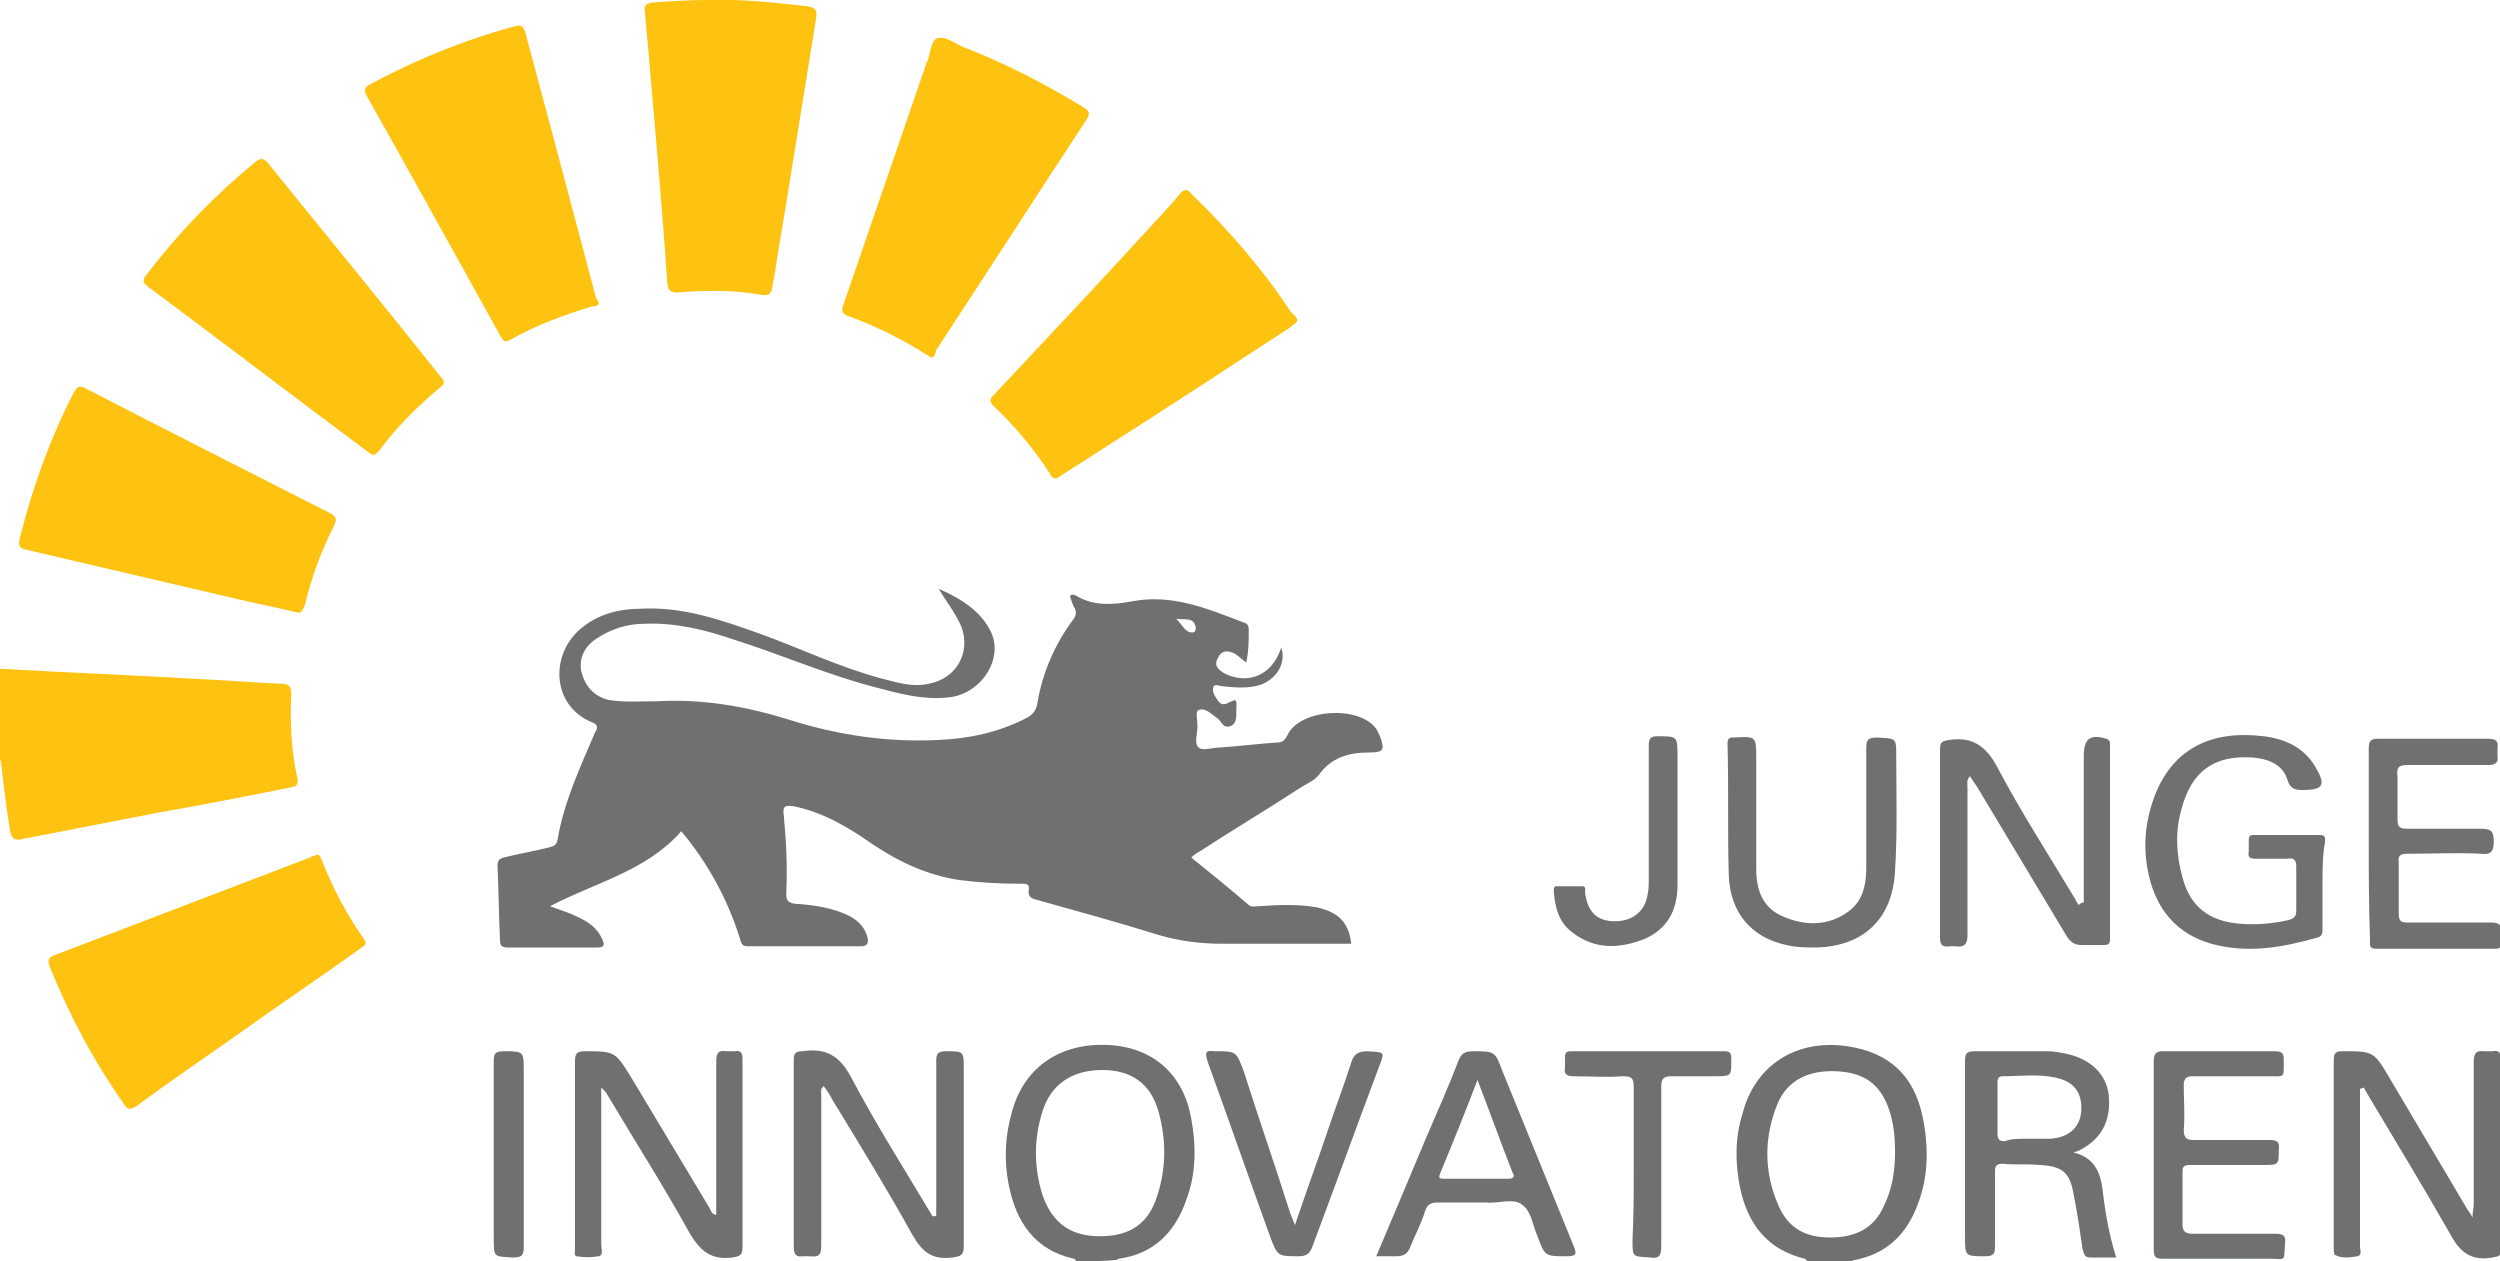 <svg xmlns="http://www.w3.org/2000/svg" xmlns:xlink="http://www.w3.org/1999/xlink" id="Ebene_1" x="0px" y="0px" viewBox="0 0 200 100.9" style="enable-background:new 0 0 200 100.9;" xml:space="preserve"><style type="text/css">	.st0{fill:#FEC210;}	.st1{fill:#6F7072;}</style><g id="nN0Dh1.tif">	<g>		<path class="st0" d="M0,53.5c5.2,0.3,10.4,0.5,15.5,0.8c2.3,0.1,4.7,0.3,7,0.4c0.6,0,0.8,0.2,0.8,0.8c-0.1,2.3,0,4.6,0.5,6.8   c0.1,0.6-0.2,0.6-0.6,0.7c-3.5,0.7-7,1.4-10.5,2c-3.6,0.7-7.2,1.4-10.8,2.1c-0.7,0.2-1,0-1.1-0.7c-0.3-1.8-0.5-3.5-0.7-5.3   c0-0.1,0-0.3-0.2-0.3C0,58.4,0,55.9,0,53.5z"></path>		<path class="st1" d="M144.6,100.9c-0.1-0.1-0.1-0.1-0.2-0.2c-3-0.7-4.6-2.8-5.2-5.7c-0.4-2-0.4-4,0.2-5.9c1-3.9,4.3-6,8.4-5.4   c3.3,0.5,5.3,2.3,6,5.6c0.5,2.4,0.5,4.8-0.4,7.1c-0.9,2.4-2.5,3.9-5,4.4c-0.1,0-0.2,0-0.3,0.2   C146.9,100.9,145.7,100.9,144.6,100.9z M151.6,92.2c0-1.2-0.1-2.4-0.5-3.5c-0.7-2-2-2.9-4.2-3s-3.9,0.7-4.7,2.6   c-1.1,2.7-1.1,5.5,0.1,8.2c0.8,1.8,2.2,2.5,4.1,2.5c2,0,3.5-0.7,4.3-2.5C151.4,95.1,151.6,93.6,151.6,92.2z"></path>		<path class="st1" d="M86.1,100.9c-0.1-0.1-0.1-0.2-0.2-0.2c-3.1-0.7-4.6-2.9-5.2-5.9c-0.4-2-0.3-4,0.3-6c1-3.5,3.9-5.4,7.7-5.2   c3.6,0.2,6,2.4,6.6,5.9c0.4,2.2,0.4,4.4-0.4,6.5c-0.9,2.6-2.6,4.3-5.4,4.7c-0.1,0-0.1,0.1-0.2,0.1   C88.3,100.9,87.2,100.9,86.1,100.9z M88,98.9c2.4,0,3.9-1,4.6-3.3c0.7-2.2,0.7-4.4,0.1-6.6c-0.6-2.3-2.2-3.4-4.5-3.4   c-2.4,0-4.1,1.1-4.8,3.3c-0.7,2.2-0.7,4.5,0,6.7C84.2,97.9,85.7,98.9,88,98.9z"></path>		<path class="st1" d="M75.1,47.1c1.8,0.8,3.4,1.8,4.2,3.5c1,2.2-0.9,5-3.5,5.2c-2,0.2-3.8-0.3-5.7-0.8c-3.9-1-7.5-2.6-11.3-3.8   c-2.3-0.8-4.7-1.4-7.2-1.3c-1.4,0-2.7,0.4-3.9,1.2c-0.9,0.6-1.4,1.5-1.2,2.6c0.3,1.2,1,2,2.2,2.3c1.3,0.2,2.6,0.1,3.9,0.1   c3.6-0.2,7.1,0.4,10.6,1.5C67,58.8,71,59.4,75,59.2c2.5-0.1,4.9-0.6,7.2-1.8c0.5-0.3,0.7-0.6,0.8-1.2c0.4-2.4,1.4-4.7,2.9-6.7   c0.2-0.3,0.2-0.5,0.1-0.8c-0.2-0.3-0.3-0.7-0.4-1c0.1-0.2,0.3-0.1,0.4-0.1c1.4,0.9,3,0.8,4.6,0.5c3.2-0.6,6,0.6,8.9,1.7   c0.4,0.1,0.4,0.4,0.4,0.7c0,0.8,0,1.6-0.2,2.5c-0.3-0.2-0.6-0.5-0.9-0.7c-0.6-0.3-1.1-0.3-1.4,0.4c-0.3,0.6,0.1,0.9,0.6,1.2   c1.9,0.9,3.8,0.1,4.5-2.1c0.4,1.2-0.3,2.5-1.7,3c-1,0.3-2,0.2-3,0.1c-0.2,0-0.6-0.2-0.7,0c-0.2,0.4,0.1,0.8,0.3,1.1   c0.2,0.3,0.4,0.4,0.7,0.3c0.2-0.1,0.4-0.2,0.7-0.3c0.2,0.2,0.1,0.5,0.1,0.7c0,0.5,0.1,1.2-0.5,1.4s-0.7-0.5-1.1-0.7   c-0.4-0.3-0.9-0.8-1.4-0.6c-0.3,0.1-0.1,0.8-0.1,1.3c0,0.6-0.3,1.4,0.1,1.7c0.3,0.3,1.1,0,1.7,0c1.5-0.1,3-0.3,4.6-0.4   c0.4,0,0.6-0.2,0.8-0.6c1-2.1,5.7-2.4,7.1-0.5c0.1,0.2,0.2,0.4,0.3,0.6c0.4,1.1,0.3,1.3-0.9,1.3c-1.6,0-3,0.4-4,1.8   c-0.4,0.5-1,0.7-1.6,1.1c-2.6,1.7-5.3,3.3-7.9,5c-0.2,0.1-0.5,0.3-0.7,0.5c1.6,1.3,3.1,2.5,4.6,3.8c0.2,0.2,0.5,0.1,0.7,0.1   c1.6-0.1,3.2-0.2,4.8,0.1c1.7,0.4,2.5,1.2,2.7,2.9c-0.5,0-0.9,0-1.3,0c-3,0-6,0-9,0c-1.7,0-3.4-0.2-5.1-0.7   c-3.2-1-6.5-1.9-9.7-2.8c-0.4-0.1-0.8-0.2-0.7-0.8c0.1-0.6-0.4-0.5-0.7-0.5c-1.6,0-3.3-0.1-4.9-0.3C74.2,70,72,69,69.9,67.6   c-2-1.4-4-2.6-6.4-3.1c-0.7-0.1-0.9,0-0.8,0.7c0.2,2.1,0.3,4.2,0.2,6.3c0,0.5,0.1,0.7,0.7,0.8c1.5,0.1,3,0.3,4.4,1   c0.7,0.4,1.2,0.9,1.4,1.7c0.1,0.4,0,0.7-0.5,0.7c-3,0-6.1,0-9.1,0c-0.5,0-0.5-0.3-0.6-0.6c-1-3.2-2.6-6.1-4.7-8.6   c-2.8,3.2-6.9,4.1-10.5,6c0.8,0.3,1.5,0.5,2.1,0.8c0.9,0.4,1.7,0.9,2.1,1.9c0.2,0.4,0.1,0.6-0.4,0.6c-2.4,0-4.8,0-7.2,0   c-0.5,0-0.6-0.2-0.6-0.6c-0.1-2-0.1-3.9-0.2-5.9c0-0.4,0.1-0.6,0.5-0.7c1.2-0.3,2.4-0.5,3.6-0.8c0.3-0.1,0.6-0.1,0.7-0.6   c0.5-3,1.8-5.8,3-8.6c0.2-0.3,0.3-0.6-0.2-0.8c-3.3-1.3-3.5-5.6-0.7-7.7c1.3-1,2.9-1.4,4.5-1.4c3.4-0.2,6.5,0.9,9.6,2   c3.3,1.2,6.4,2.7,9.8,3.6c1.2,0.3,2.4,0.7,3.7,0.4c2.2-0.4,3.4-2.5,2.6-4.6C76.3,48.8,75.6,48,75.1,47.1z M94.1,49.5   c0.5,0.5,0.7,1.1,1.3,1.1c0.3,0,0.3-0.4,0.2-0.6C95.4,49.4,94.8,49.6,94.1,49.5z"></path>		<path class="st0" d="M56.5,0c2.7-0.1,5.4,0.2,8.1,0.5c0.5,0.1,0.8,0.2,0.7,0.9c-0.9,5.6-1.8,11.1-2.7,16.7   c-0.3,1.6-0.5,3.2-0.8,4.8c-0.1,0.5-0.2,0.8-0.8,0.7c-2.2-0.4-4.5-0.4-6.8-0.2c-0.5,0-0.7-0.1-0.8-0.6C53,17,52.5,11.3,52,5.6   c-0.1-1.5-0.3-3.1-0.4-4.6c-0.1-0.5,0-0.7,0.6-0.8C53.6,0.1,55.1,0,56.5,0z"></path>		<path class="st0" d="M23.8,49c-2.1-0.5-4.2-0.9-6.2-1.4C12.5,46.4,7.3,45.2,2.2,44c-0.6-0.1-0.8-0.3-0.6-1c1-4,2.4-7.9,4.3-11.6   c0.3-0.5,0.5-0.6,1-0.3c6.4,3.3,12.9,6.6,19.4,9.9c0.6,0.3,0.7,0.5,0.4,1.1c-1,2-1.8,4.1-2.3,6.3C24.2,48.7,24.2,49.1,23.8,49z"></path>		<path class="st0" d="M25.3,68.4c0.3-0.1,0.3,0.2,0.4,0.3c0.9,2.3,2,4.4,3.4,6.4c0.4,0.5-0.1,0.6-0.3,0.8c-3.2,2.3-6.5,4.5-9.7,6.8   c-2.7,1.9-5.5,3.8-8.2,5.8c-0.5,0.3-0.7,0.3-1-0.2c-2.4-3.4-4.3-7-5.9-10.9c-0.2-0.5-0.2-0.8,0.4-1c6.8-2.6,13.6-5.2,20.4-7.8   C24.9,68.5,25.1,68.5,25.3,68.4z"></path>		<path class="st0" d="M47.9,24.2c0,0.3-0.3,0.3-0.5,0.3c-2.3,0.7-4.5,1.5-6.6,2.7c-0.4,0.2-0.5,0.1-0.7-0.2   c-3.6-6.5-7.2-13-10.8-19.4c-0.2-0.4-0.1-0.6,0.2-0.8c3.7-2,7.6-3.6,11.7-4.7C41.6,2,41.8,2,42,2.5c1.9,7.1,3.8,14.2,5.7,21.4   C47.8,23.9,47.8,24,47.9,24.2z"></path>		<path class="st0" d="M74.5,28.6c-0.2-0.1-0.3-0.2-0.5-0.3c-1.9-1.2-3.9-2.2-6.1-3c-0.6-0.2-0.6-0.5-0.4-1   c2.2-6.4,4.4-12.8,6.6-19.2c0-0.1,0-0.1,0.1-0.2c0.2-0.6,0.3-1.6,0.7-1.8c0.6-0.3,1.4,0.3,2,0.6c3.4,1.3,6.7,3,9.8,4.9   c0.5,0.3,0.5,0.5,0.2,1c-4,6.1-8,12.3-12,18.4C74.8,28.3,74.8,28.6,74.5,28.6z"></path>		<path class="st0" d="M35.5,30.6c0,0.2-0.2,0.3-0.3,0.4c-1.8,1.5-3.5,3.2-4.9,5.1c-0.3,0.3-0.4,0.4-0.8,0.1   c-5.9-4.4-11.8-8.9-17.7-13.3c-0.4-0.3-0.4-0.5-0.1-0.9c2.6-3.4,5.5-6.4,8.8-9.1c0.4-0.3,0.6-0.2,0.9,0.1   c4.6,5.7,9.3,11.4,13.9,17.2C35.4,30.3,35.5,30.4,35.5,30.6z"></path>		<path class="st0" d="M103.8,25.6c-0.1,0.3-0.4,0.4-0.6,0.6C98,29.6,92.8,33,87.6,36.3c-0.9,0.6-1.9,1.2-2.8,1.8   c-0.4,0.3-0.6,0.2-0.8-0.2c-1.3-2-2.8-3.8-4.5-5.4c-0.4-0.4-0.3-0.6,0-0.9c4.1-4.4,8.2-8.7,12.2-13.1c0.9-1,1.9-2,2.7-3   c0.3-0.4,0.6-0.4,0.9,0c3,2.9,5.7,6,8,9.5C103.6,25.2,103.7,25.4,103.8,25.6z"></path>		<path class="st1" d="M166.7,72.2c0-3.9,0-7.8,0-11.7c0-1.4,0.5-1.8,1.8-1.4c0.3,0.1,0.3,0.3,0.3,0.5c0,5.2,0,10.3,0,15.5   c0,0.4-0.1,0.5-0.5,0.5c-0.6,0-1.2,0-1.8,0c-0.5,0-0.8-0.2-1.1-0.6c-2.4-4-4.8-8-7.2-12c-0.2-0.3-0.4-0.6-0.6-0.9   c-0.3,0.3-0.2,0.6-0.2,0.9c0,3.9,0,7.8,0,11.8c0,0.8-0.3,1-1,0.9c-0.1,0-0.3,0-0.4,0c-0.6,0.1-0.8-0.1-0.8-0.7c0-3.5,0-6.9,0-10.4   c0-1.5,0-3,0-4.6c0-0.6,0.1-0.7,0.7-0.8c1.9-0.3,3,0.5,3.9,2.2c1.9,3.6,4.1,7,6.2,10.5c0.1,0.2,0.2,0.4,0.3,0.5   C166.5,72.2,166.6,72.2,166.7,72.2z"></path>		<path class="st1" d="M188.8,87.1c0,4.2,0,8.4,0,12.6c0,0.3,0.2,0.7-0.2,0.8c-0.6,0.1-1.2,0.2-1.8-0.1c-0.1,0-0.1-0.4-0.1-0.5   c0-5,0-10,0-15.1c0-0.6,0.2-0.7,0.7-0.7c2.5,0,2.5,0,3.8,2.2c2,3.4,4.1,6.9,6.1,10.3c0.1,0.2,0.3,0.4,0.5,0.8   c0-0.5,0.1-0.8,0.1-1.1c0-3.8,0-7.6,0-11.3c0-0.6,0.1-1,0.8-0.9c0.2,0,0.5,0,0.7,0c0.5-0.1,0.7,0.1,0.7,0.7c0,5,0,10.1,0,15.1   c0,0.6-0.2,0.6-0.7,0.7c-1.7,0.3-2.6-0.4-3.4-1.9c-2.1-3.7-4.3-7.3-6.5-11c-0.1-0.2-0.3-0.5-0.4-0.7   C188.9,87.1,188.8,87.1,188.8,87.1z"></path>		<path class="st1" d="M48.1,87c0,4.2,0,8.4,0,12.6c0,0.3,0.2,0.8-0.2,0.9c-0.6,0.1-1.2,0.1-1.8,0c-0.2-0.1-0.1-0.4-0.1-0.5   c0-5.1,0-10.1,0-15.2c0-0.5,0.2-0.7,0.7-0.7c2.5,0,2.5,0,3.8,2.1c2.1,3.5,4.2,7,6.3,10.5c0.1,0.2,0.1,0.4,0.5,0.5   c0-0.3,0-0.6,0-0.8c0-3.8,0-7.7,0-11.5c0-0.7,0.2-0.9,0.8-0.8c0.2,0,0.5,0,0.7,0c0.5-0.1,0.6,0.2,0.6,0.6c0,1.1,0,2.3,0,3.4   c0,3.9,0,7.8,0,11.7c0,0.6-0.2,0.7-0.8,0.8c-1.6,0.2-2.5-0.4-3.4-1.9c-2.1-3.8-4.4-7.4-6.6-11.1C48.5,87.4,48.3,87.2,48.1,87   C48.2,87,48.2,87,48.1,87z"></path>		<path class="st1" d="M74.9,97.2c0-0.3,0-0.5,0-0.8c0-3.8,0-7.7,0-11.5c0-0.6,0.1-0.8,0.8-0.8c1.4,0,1.4,0,1.4,1.4   c0,4.7,0,9.5,0,14.2c0,0.7-0.2,0.8-0.9,0.9c-1.6,0.2-2.4-0.4-3.2-1.8c-2-3.6-4.2-7.2-6.4-10.8c-0.2-0.4-0.4-0.7-0.7-1.1   c-0.3,0.2-0.2,0.5-0.2,0.7c0,4,0,8,0,12c0,0.7-0.1,1-0.9,0.9c-0.2,0-0.4,0-0.6,0c-0.5,0.1-0.7-0.2-0.7-0.7c0-2.7,0-5.4,0-8   c0-2.3,0-4.7,0-7c0-0.5,0.1-0.7,0.7-0.7c1.9-0.3,3,0.4,3.9,2.1c2,3.8,4.3,7.4,6.5,11.1C74.8,97.3,74.9,97.3,74.9,97.2z"></path>		<path class="st1" d="M185.8,70.8c0,1.2,0,2.3,0,3.5c0,0.3,0,0.6-0.4,0.7c-2.8,0.8-5.6,1.3-8.5,0.5c-2.8-0.8-4.4-2.8-5-5.5   c-0.5-2.2-0.3-4.3,0.5-6.4c1.5-3.8,4.6-5.2,8.7-4.7c1.7,0.2,3.2,0.9,4.1,2.4c0.9,1.5,0.7,1.9-1,1.9c-0.6,0-1-0.1-1.2-0.8   c-0.4-1.3-1.6-1.7-2.8-1.8c-3.1-0.2-4.9,1.1-5.7,4.2c-0.5,1.8-0.4,3.6,0.1,5.4c0.6,2.3,2.1,3.5,4.6,3.7c1.3,0.1,2.6,0,3.9-0.3   c0.4-0.1,0.6-0.3,0.6-0.7c0-1.2,0-2.4,0-3.6c0-0.5-0.2-0.7-0.7-0.6c-0.8,0-1.6,0-2.5,0c-0.5,0-0.7-0.1-0.6-0.6c0-0.3,0-0.6,0-0.9   s0.1-0.4,0.4-0.4c1.8,0,3.5,0,5.3,0c0.5,0,0.4,0.3,0.4,0.6C185.8,68.4,185.8,69.6,185.8,70.8z"></path>		<path class="st1" d="M165.9,92.2c1.6,0.4,2.1,1.5,2.3,2.9c0.2,1.8,0.5,3.6,1.1,5.5c-0.8,0-1.4,0-2.1,0c-0.5,0-0.5-0.4-0.6-0.7   c-0.2-1.4-0.4-2.8-0.7-4.3c-0.3-1.8-0.9-2.3-2.7-2.4c-1-0.1-2,0-3-0.1c-0.5,0-0.6,0.2-0.6,0.6c0,2,0,4,0,6c0,0.6-0.1,0.8-0.8,0.8   c-1.6,0-1.6,0-1.6-1.6c0-4.7,0-9.4,0-14c0-0.6,0.1-0.8,0.8-0.8c1.9,0,3.9,0,5.8,0c0.5,0,1,0.1,1.5,0.2c1.9,0.4,3.2,1.6,3.4,3.3   c0.2,2.1-0.6,3.6-2.5,4.5C166.2,92.1,166.1,92.1,165.9,92.2z M162.1,91.1L162.1,91.1c0.6,0,1.2,0,1.9,0c1.5-0.1,2.4-0.9,2.5-2.2   c0.1-1.5-0.6-2.4-2.1-2.7c-1.4-0.3-2.8-0.1-4.2-0.1c-0.4,0-0.4,0.3-0.4,0.6c0,1.3,0,2.6,0,4c0,0.5,0.2,0.6,0.6,0.6   C160.8,91.1,161.5,91.1,162.1,91.1z"></path>		<path class="st1" d="M172.3,92.3c0-2.5,0-5,0-7.4c0-0.5,0.1-0.8,0.7-0.8c3,0,6,0,9,0c0.6,0,0.7,0.2,0.7,0.7c0,1.5,0.1,1.3-1.2,1.3   c-2,0-4.1,0-6.1,0c-0.5,0-0.7,0.2-0.7,0.7c0,1.2,0.1,2.4,0,3.6c0,0.7,0.3,0.8,0.8,0.8c2,0,4.1,0,6.1,0c0.6,0,0.8,0.2,0.7,0.8   c0,1.2,0,1.2-1.3,1.2c-1.9,0-3.8,0-5.8,0c-0.6,0-0.6,0.2-0.6,0.7c0,1.3,0,2.7,0,4c0,0.6,0.2,0.8,0.8,0.8c2.2,0,4.4,0,6.6,0   c0.6,0,0.9,0.1,0.8,0.8c-0.1,1.5,0.1,1.2-1.2,1.2c-2.9,0-5.8,0-8.6,0c-0.6,0-0.7-0.2-0.7-0.7C172.3,97.3,172.3,94.8,172.3,92.3z"></path>		<path class="st1" d="M110.1,100.5c1.4-3.3,2.7-6.4,4-9.5c0.9-2.1,1.8-4.1,2.6-6.2c0.2-0.5,0.5-0.7,1.1-0.7c1.8,0,1.8,0,2.4,1.6   c1.9,4.7,3.8,9.3,5.7,14c0.3,0.7,0.1,0.8-0.6,0.8c-1.7,0-1.7,0-2.3-1.6c-0.4-0.9-0.5-2-1.2-2.5c-0.7-0.6-1.9-0.1-2.9-0.2   c-1.3,0-2.5,0-3.8,0c-0.6,0-0.9,0.1-1.1,0.7c-0.3,1-0.8,1.9-1.2,2.9c-0.2,0.5-0.5,0.7-1.1,0.7   C111.3,100.5,110.8,100.5,110.1,100.5z M118.2,86.4c-1,2.6-2,5.1-3,7.5c-0.1,0.3-0.1,0.4,0.3,0.4c1.7,0,3.4,0,5.2,0   c0.4,0,0.5-0.2,0.3-0.5C120.1,91.5,119.2,89,118.2,86.4z"></path>		<path class="st1" d="M140.5,64.8c0,1.6,0,3.1,0,4.7c0,1.7,0.5,3.1,2.1,3.8c1.8,0.8,3.7,0.8,5.3-0.4c1.1-0.8,1.4-2.1,1.4-3.4   c0-3.2,0-6.4,0-9.6c0-0.7,0.1-0.9,0.9-0.9c1.5,0.1,1.5,0,1.5,1.5c0,3.1,0.1,6.1-0.1,9.2c-0.2,3.8-2.5,6-6.3,6.1   c-0.8,0-1.6,0-2.4-0.2c-2.8-0.6-4.5-2.6-4.6-5.6c-0.1-3.5,0-7-0.1-10.5c0-0.4,0.1-0.5,0.5-0.5c1.8-0.1,1.8-0.1,1.8,1.7   C140.5,62.1,140.5,63.5,140.5,64.8z"></path>		<path class="st1" d="M189.5,67.3c0-2.5,0-5,0-7.4c0-0.7,0.2-0.8,0.8-0.8c2.9,0,5.8,0,8.7,0c0.6,0,0.9,0.1,0.8,0.8   c0,0.2,0,0.4,0,0.6c0.1,0.5-0.2,0.7-0.7,0.7c-2.2,0-4.3,0-6.5,0c-0.7,0-0.9,0.2-0.8,0.9c0,1.1,0,2.3,0,3.4c0,0.6,0.1,0.8,0.8,0.8   c1.9,0,3.9,0,5.8,0c0.8,0,1.1,0.1,1.1,1c0,0.8-0.2,1.1-1,1c-2-0.1-3.9,0-5.9,0c-0.5,0-0.8,0.1-0.7,0.7c0,1.4,0,2.7,0,4.1   c0,0.6,0.2,0.7,0.7,0.7c2.2,0,4.5,0,6.7,0c0.6,0,0.9,0.2,0.8,0.8c0,0.2,0,0.5,0,0.8c0,0.4-0.1,0.5-0.5,0.5c-3.2,0-6.3,0-9.5,0   c-0.6,0-0.5-0.3-0.5-0.7C189.5,72.3,189.5,69.8,189.5,67.3z"></path>		<path class="st1" d="M103.6,98c0.9-2.7,1.8-5.1,2.6-7.5c0.6-1.8,1.3-3.6,1.9-5.5c0.2-0.7,0.6-0.9,1.3-0.9c1.4,0.1,1.4,0,0.9,1.3   c-1.8,4.8-3.5,9.5-5.3,14.3c-0.2,0.6-0.5,0.8-1.1,0.8c-1.7,0-1.7,0-2.3-1.6c-1.7-4.7-3.3-9.3-5-14c-0.2-0.7-0.2-0.9,0.6-0.8   c1.7,0,1.7,0,2.3,1.6c1.2,3.8,2.5,7.5,3.7,11.3C103.3,97.3,103.4,97.5,103.6,98z"></path>		<path class="st1" d="M130.7,93.3c0-2.1,0-4.2,0-6.3c0-0.8-0.2-0.9-0.9-0.9c-1.3,0.1-2.6,0-3.9,0c-0.6,0-0.8-0.2-0.7-0.7   c0-0.2,0-0.5,0-0.8c0-0.4,0.1-0.5,0.5-0.5c4.1,0,8.2,0,12.3,0c0.4,0,0.5,0.2,0.5,0.5c0,1.5,0.1,1.5-1.4,1.5c-1.1,0-2.3,0-3.4,0   c-0.6,0-0.8,0.2-0.8,0.8c0,4.3,0,8.5,0,12.8c0,0.8-0.2,1-0.9,0.9c-1.4-0.1-1.4,0-1.4-1.4C130.7,97.2,130.7,95.3,130.7,93.3z"></path>		<path class="st1" d="M134.2,65.4c0,1.8,0,3.6,0,5.4c0,2-0.8,3.5-2.6,4.3c-2,0.8-4,0.9-5.8-0.5c-1.1-0.8-1.4-2-1.5-3.3   c0-0.2,0-0.4,0.2-0.4c0.7,0,1.4,0,2.1,0c0.3,0,0.2,0.3,0.2,0.5c0.2,1.5,0.9,2.3,2.4,2.3c1.4,0,2.4-0.8,2.6-2.1   c0.1-0.4,0.1-0.8,0.1-1.3c0-3.5,0-7,0-10.6c0-0.6,0.1-0.8,0.7-0.8c1.6,0,1.6,0,1.6,1.6C134.2,62.3,134.2,63.9,134.2,65.4z"></path>		<path class="st1" d="M39.5,92.3c0-2.5,0-4.9,0-7.4c0-0.6,0.1-0.8,0.8-0.8c1.6,0,1.6,0,1.6,1.6c0,4.7,0,9.3,0,14   c0,0.7-0.1,0.9-0.9,0.9c-1.5-0.1-1.5,0-1.5-1.5C39.5,96.8,39.5,94.5,39.5,92.3z"></path>	</g></g></svg>